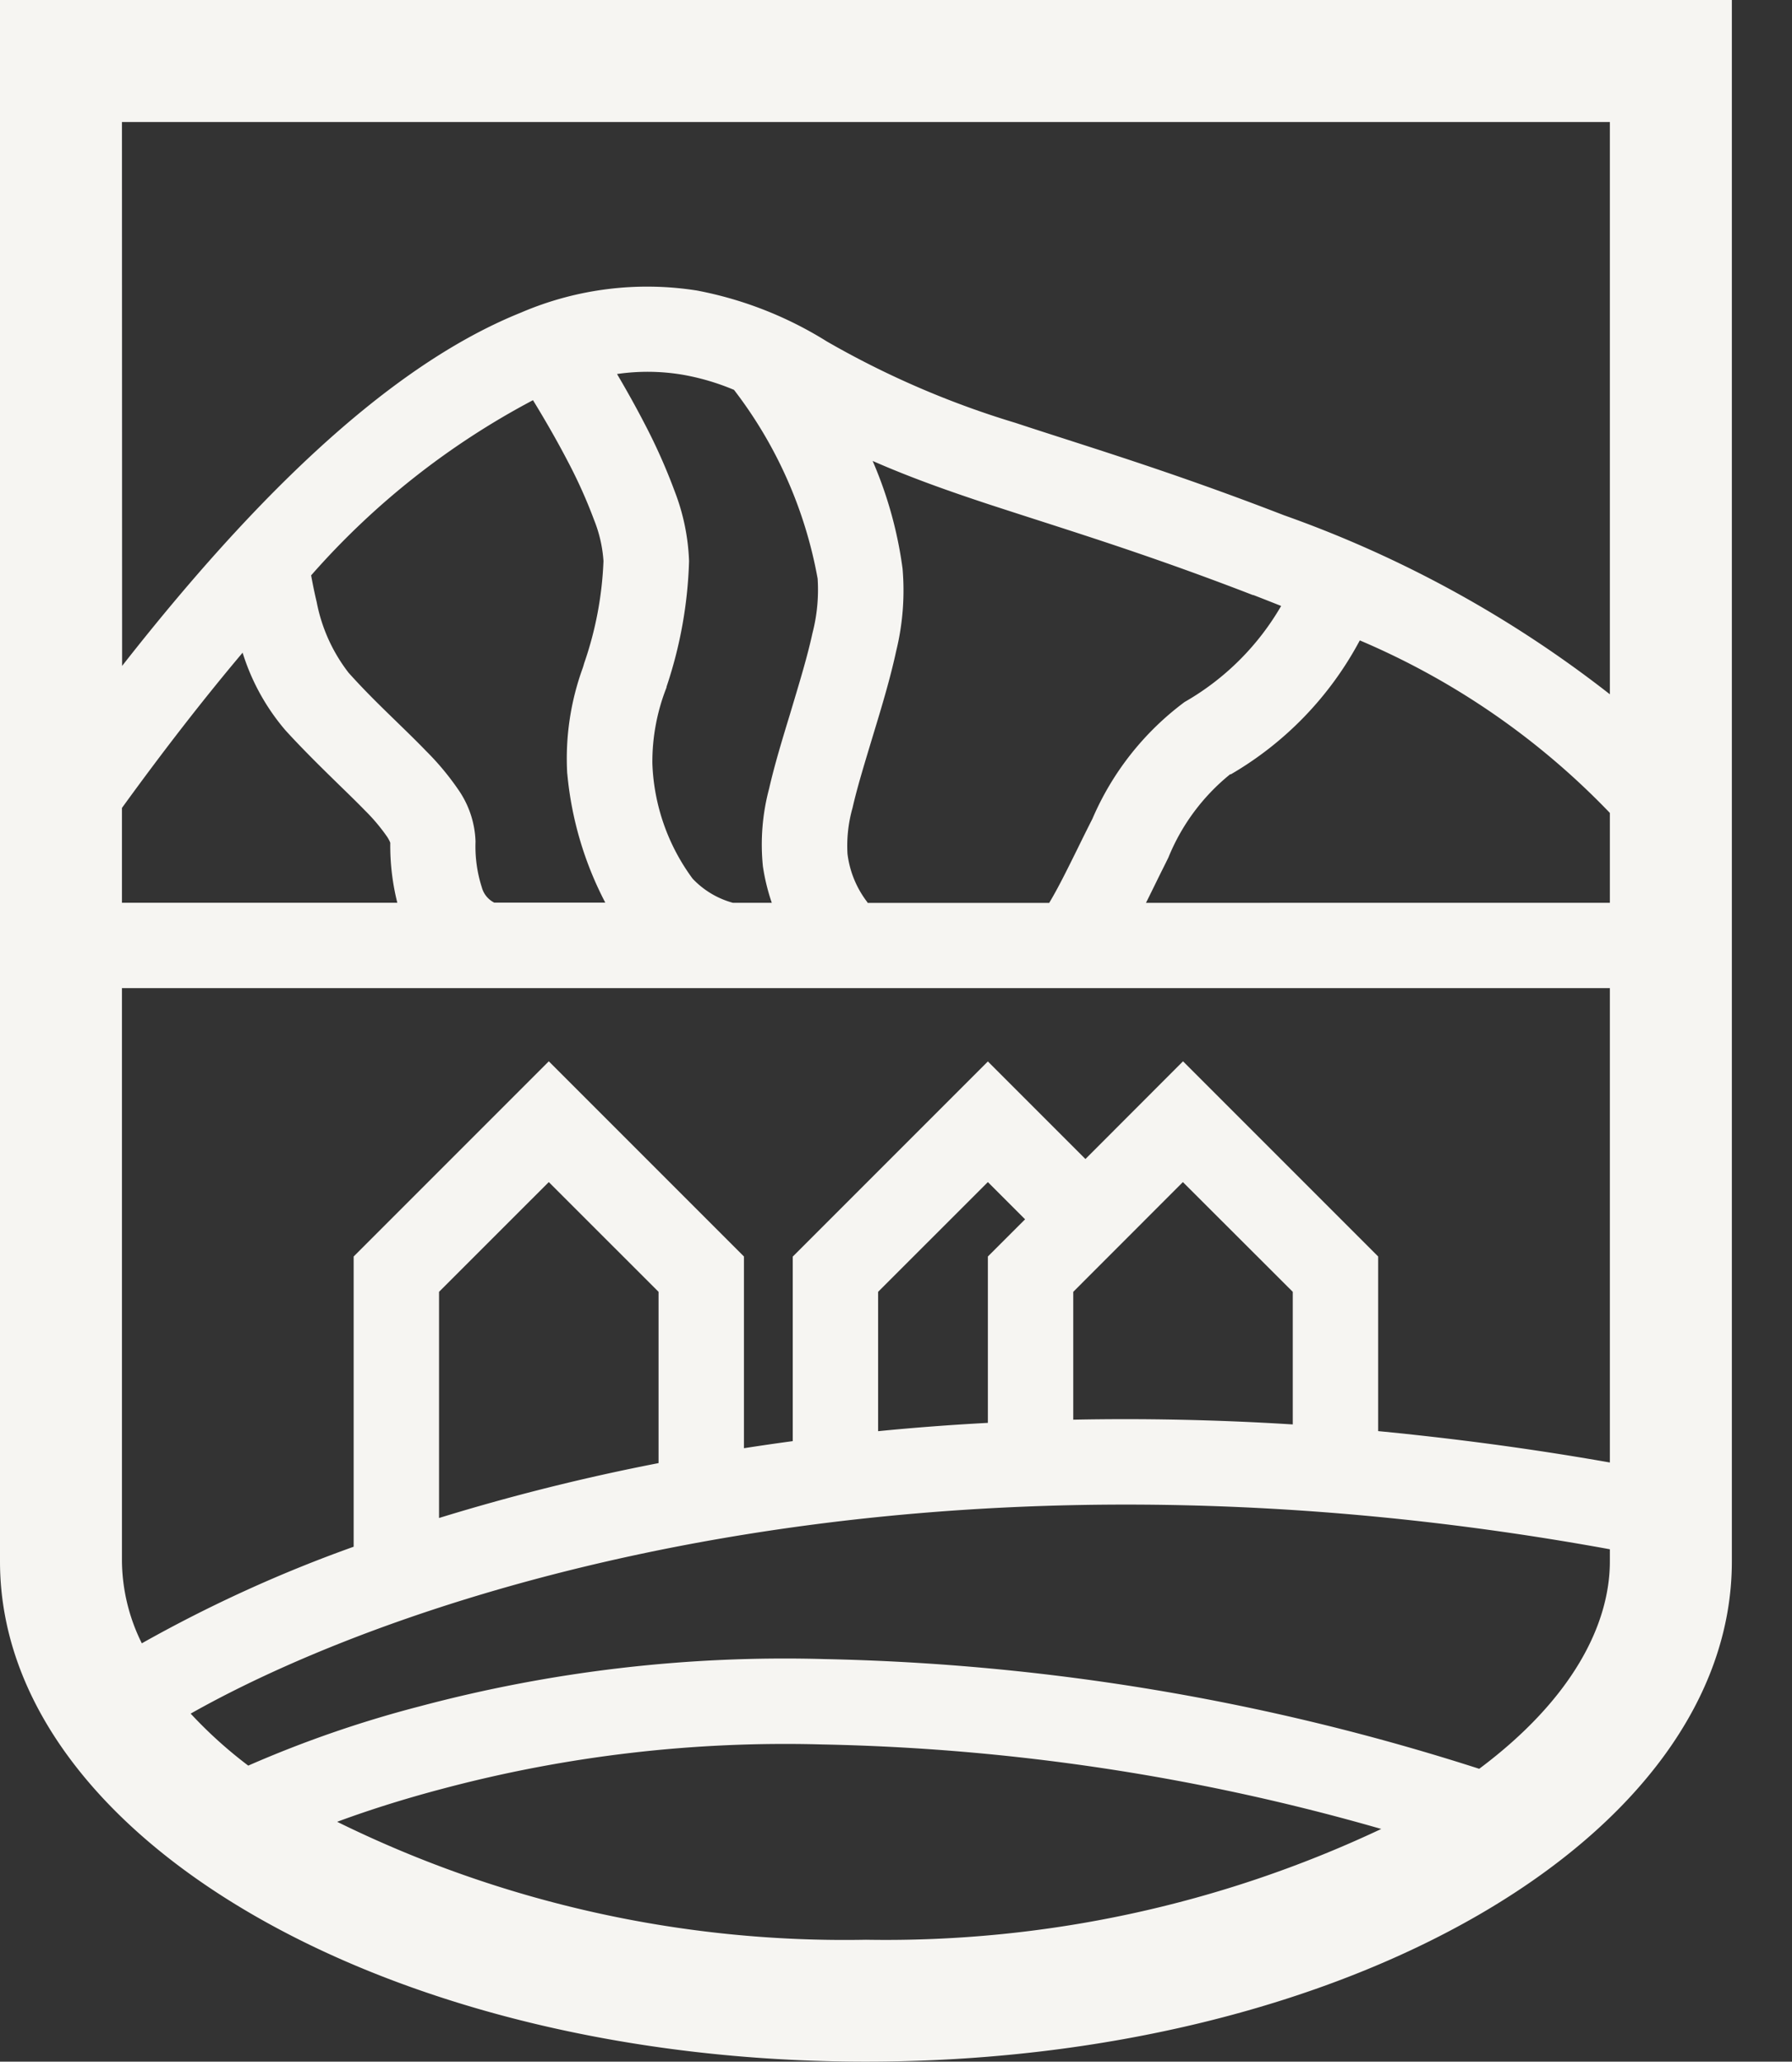 <?xml version="1.0" encoding="UTF-8"?> <svg xmlns="http://www.w3.org/2000/svg" xmlns:xlink="http://www.w3.org/1999/xlink" id="Groupe_7870" data-name="Groupe 7870" width="44.539" height="51.229" viewBox="0 0 44.539 51.229"><rect x="0" y="0" width="44.539" height="51.229" fill="#333333" stroke="none"/><defs><clipPath id="clip-path"><rect id="Rectangle_731" data-name="Rectangle 731" width="44.539" height="51.229" fill="#f6f5f2"></rect></clipPath></defs><g id="Groupe_7869" data-name="Groupe 7869" clip-path="url(#clip-path)"><path id="Tracé_1369" data-name="Tracé 1369" d="M43.044,38.8V0H0V38.8c0,6.865,9.636,12.429,21.522,12.429S43.044,45.665,43.044,38.8M3.031,3.032H40.012v14.22a28.7,28.7,0,0,0-8.1-4.449c-2.232-.864-4-1.432-5.492-1.912-.413-.133-.805-.259-1.18-.383a22.256,22.256,0,0,1-4.69-2.024,9.4,9.4,0,0,0-3.229-1.265,7.953,7.953,0,0,0-4.376.55c-2.719,1.094-5.932,3.7-9.91,8.778Zm28.111,11.75c.235.091.468.183.7.275a6.5,6.5,0,0,1-2.4,2.387,7.105,7.105,0,0,0-2.29,2.9c-.134.264-.258.515-.375.754-.248.5-.468.951-.7,1.338h-4.51l-.01-.012,0-.006a2.456,2.456,0,0,1-.493-1.2,3.447,3.447,0,0,1,.125-1.142c.119-.523.3-1.107.493-1.749l.026-.086c.2-.658.416-1.371.563-2.051a6.325,6.325,0,0,0,.161-2.065,10.087,10.087,0,0,0-.743-2.671c.943.414,1.88.745,2.891,1.079.4.13.8.26,1.221.395,1.487.479,3.181,1.023,5.35,1.863m-.563,4.452a8.437,8.437,0,0,0,3.209-3.33A18.756,18.756,0,0,1,40.012,20.2v2.234H28.483c.092-.184.181-.366.267-.541.1-.206.2-.4.291-.588a5.155,5.155,0,0,1,1.538-2.069M18.237,9.685a5.913,5.913,0,0,0-1.273-.374,5.244,5.244,0,0,0-1.628-.017c.222.377.451.784.667,1.2a14.4,14.4,0,0,1,.765,1.712,5.318,5.318,0,0,1,.358,1.738,10.753,10.753,0,0,1-.56,3.122l0,.016a5.052,5.052,0,0,0-.352,1.884,5.122,5.122,0,0,0,1,2.867,2.157,2.157,0,0,0,1,.6h.968a5.178,5.178,0,0,1-.22-.9,5.379,5.379,0,0,1,.154-1.937c.137-.6.336-1.251.524-1.868l.034-.114c.2-.668.393-1.3.519-1.88a4.293,4.293,0,0,0,.129-1.354,10.842,10.842,0,0,0-2.08-4.694M32.131,35.4V32.1L29.4,29.373,26.675,32.1v3.177c1.749-.035,3.569,0,5.456.118m-7.578-.039V31.222l.925-.924-.925-.925L21.825,32.1v3.463q1.329-.132,2.728-.207m-8.185,1V32.1L13.64,29.373,10.912,32.1v5.62a52.518,52.518,0,0,1,5.456-1.364M6.17,43.873a11.008,11.008,0,0,1-1.431-1.292c5.4-3.051,18.109-7.211,35.273-4.084v.3c0,1.578-.94,3.431-3.247,5.155A56.868,56.868,0,0,0,20.5,41.226,35.218,35.218,0,0,0,10.432,42.4,28.341,28.341,0,0,0,6.17,43.873m28.16,1.574a54.017,54.017,0,0,0-13.9-2.1,33.116,33.116,0,0,0-9.45,1.106c-.983.26-1.858.541-2.6.816A28.542,28.542,0,0,0,21.522,48.2,28.878,28.878,0,0,0,34.33,45.447M14.1,19.229a8.609,8.609,0,0,0,.944,3.2h-2.76a.6.6,0,0,1-.309-.381,3.319,3.319,0,0,1-.156-1.135,2.387,2.387,0,0,0-.43-1.294,6.671,6.671,0,0,0-.8-.959c-.254-.263-.5-.5-.749-.743-.38-.369-.762-.739-1.176-1.2a4.137,4.137,0,0,1-.793-1.757c-.055-.229-.1-.453-.138-.663a19.366,19.366,0,0,1,5.514-4.353c.282.461.588.987.867,1.524a12.4,12.4,0,0,1,.651,1.451,3.32,3.32,0,0,1,.234,1.022,8.764,8.764,0,0,1-.479,2.537q-.015.054-.033.111v0a6.586,6.586,0,0,0-.389,2.634M6.031,16.217c-.939,1.113-1.937,2.392-3,3.859v2.356H9.875A5.839,5.839,0,0,1,9.7,20.941a.783.783,0,0,0-.087-.161,4.623,4.623,0,0,0-.543-.642c-.161-.166-.368-.369-.6-.594-.428-.418-.937-.915-1.378-1.4a5.446,5.446,0,0,1-1.061-1.923m-3,22.583V24.553H40.012V36.341c-1.977-.349-3.9-.6-5.759-.78V31.222l-4.85-4.85L26.978,28.8l-2.425-2.425-4.85,4.85V35.81q-.615.083-1.213.176V31.222l-4.85-4.85-4.85,4.85v7.212a34.108,34.108,0,0,0-5.265,2.4A4.678,4.678,0,0,1,3.031,38.8" transform="translate(0 0)" fill="#f6f5f2" fill-rule="evenodd"></path></g></svg> 